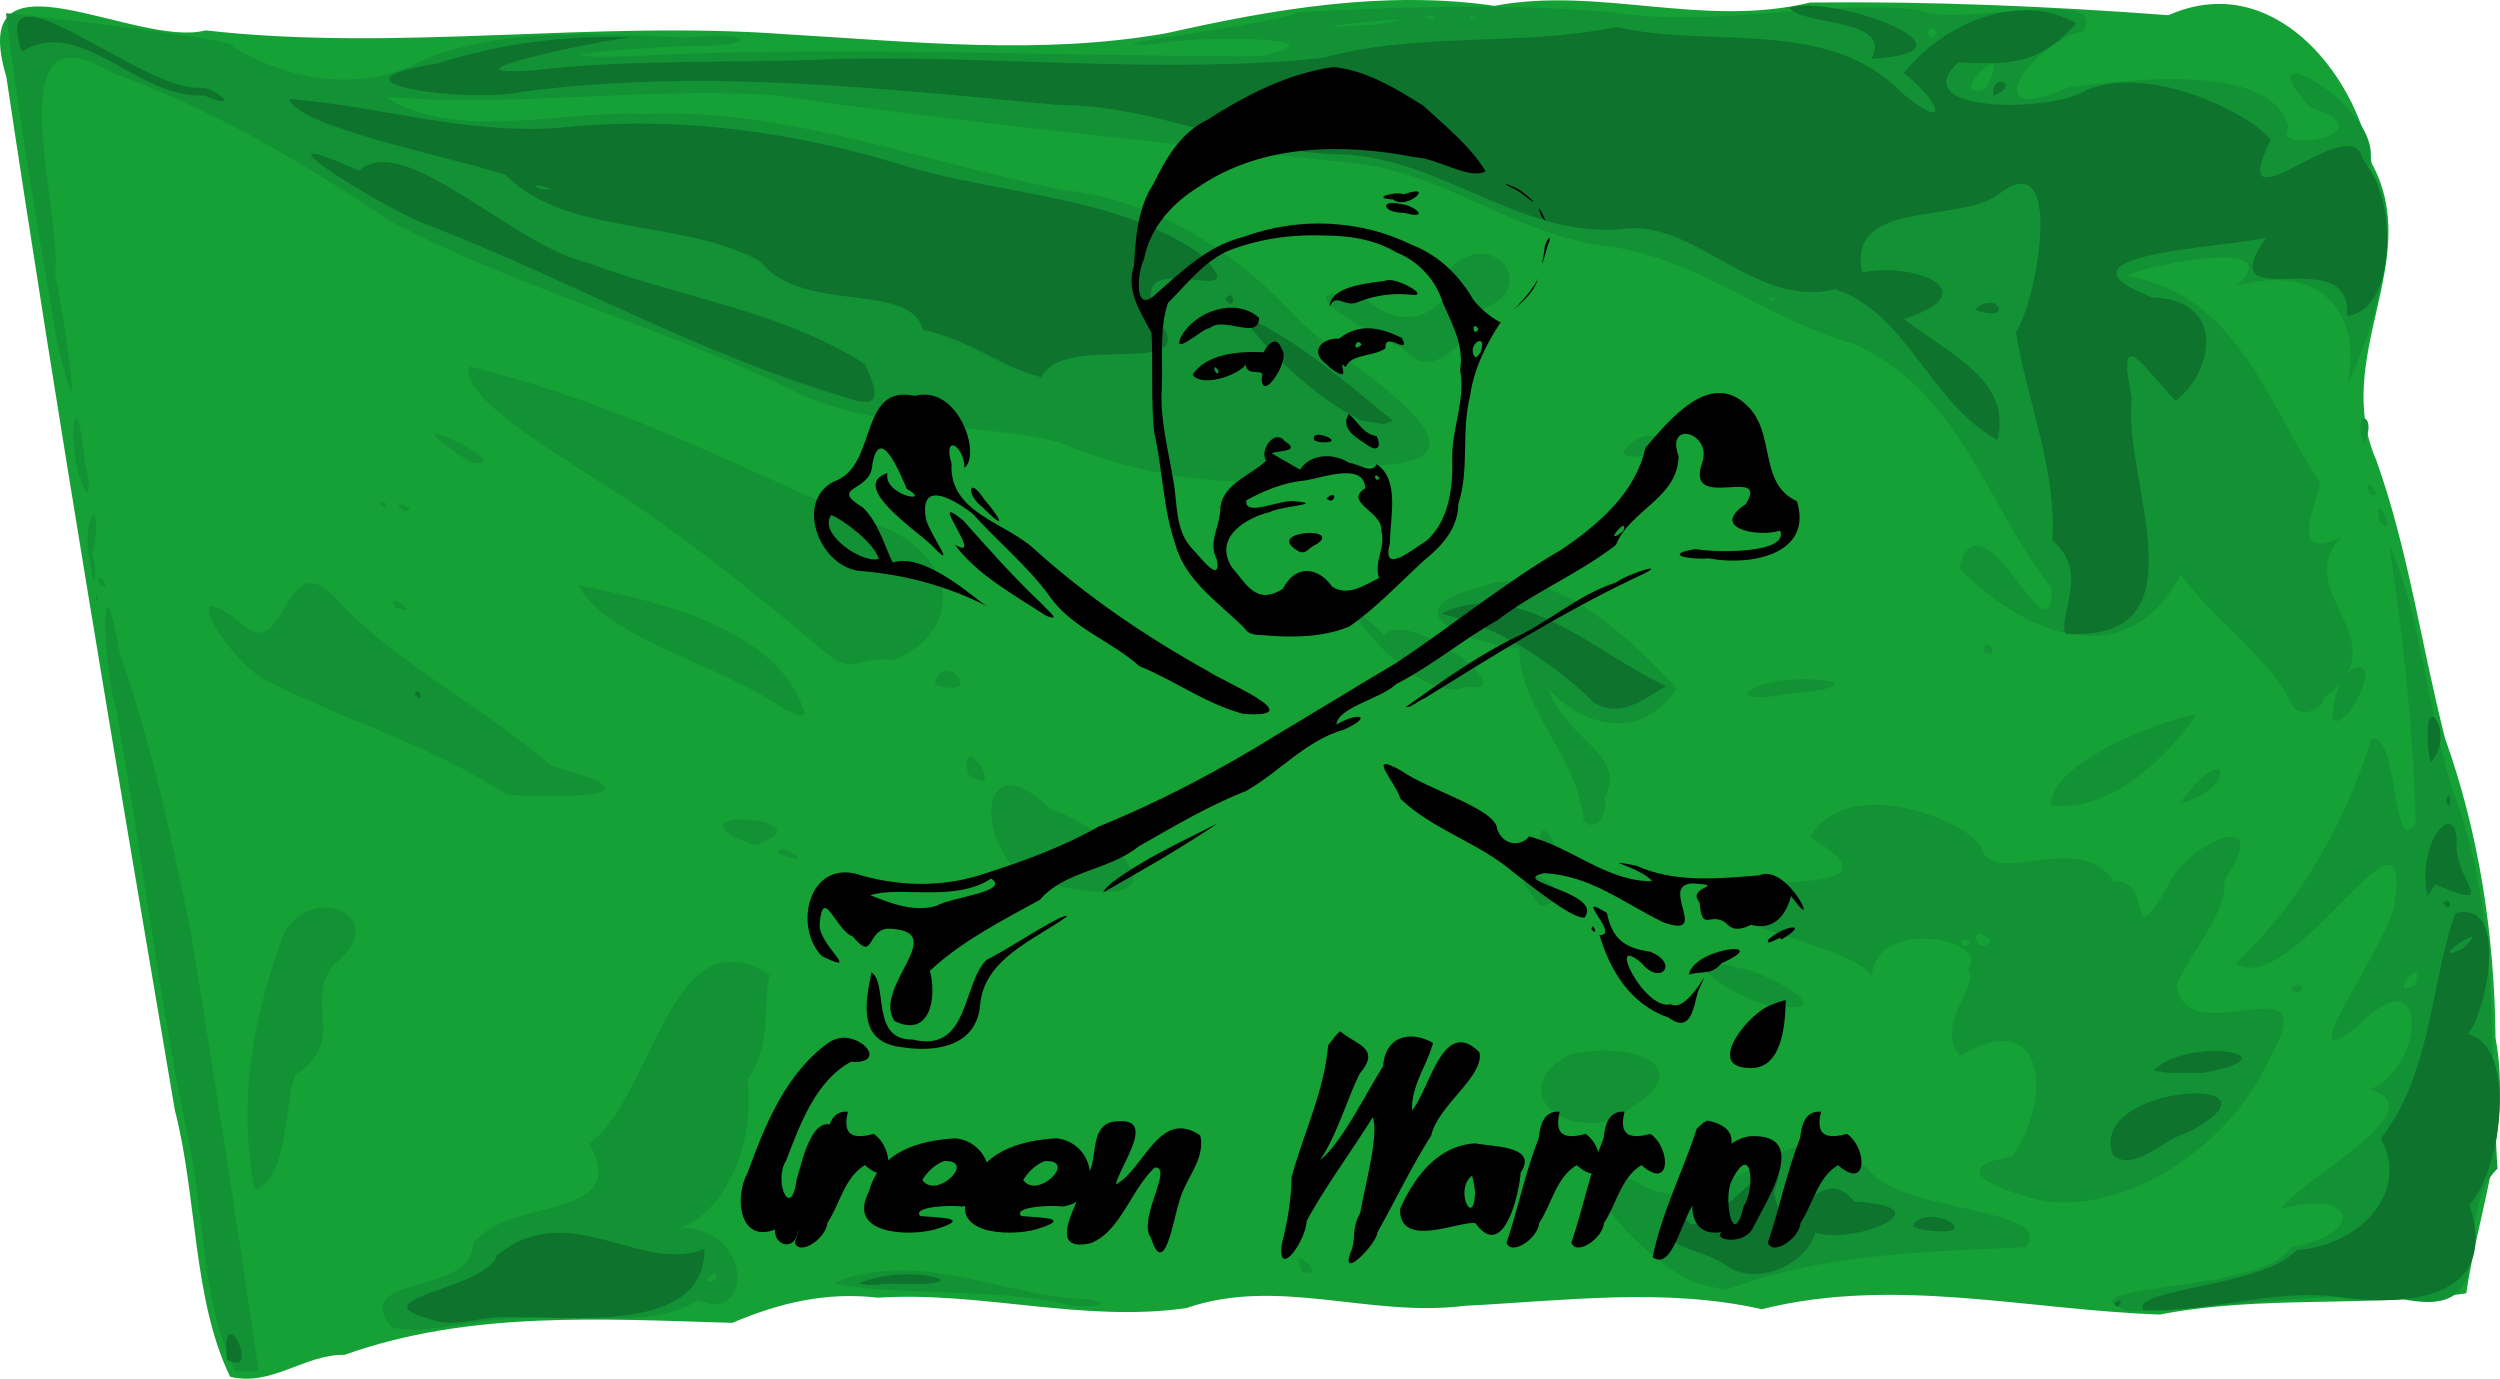 <svg xmlns="http://www.w3.org/2000/svg" width="928.141" height="511.852" viewBox="0 0 870.132 479.861"><g style="display:inline"><path d="M80.087 1051.663c-13.146-27.206-11.386-62.521-19.23-92.763-20.343-119.724-40.65-239.555-58.65-359.665-14.343-47.803 45.016-9.747 69.363-16.164 67.187 7.63 134.634-3.639 201.999 1.35 44.201 2.586 88.576 7.386 132.415-.362 37.334-8.406 75.776-15.054 114.18-9.54 36.522-6.872 72.445 7.861 109.882-1.142 41.635-.476 83.332 1.305 124.702 4.413 35.558-15.834 64.976 19.237 70.727 51.524 18.443 33.896-14.162 67.338 1.604 103.38 11.21 31.385 15.705 64.676 23.919 96.737 11.958 33.55 17.2 68.629 17.581 104.312 5.757 31.729-6.04 60.433-10.2 88.91-35.448 4.999-71.344.526-106.603 7.37-46.207-1.566-92.6-13.36-138.577-1.854-34.004-7.625-68.233-2.953-103.603-1.167-32.76 4.156-64.967-10.268-96.708.797-36.071 5.115-71.433-5.941-107.304-3.63-17.892-2.119-34.325 1.775-50.691 8.753-45.109-1.318-91.681-4.33-134.95 11.13-13.976-.226-25.51 11.203-39.856 7.611z" style="fill:#15a136;stroke-width:1.054" transform="translate(0 -572.5)"/><path d="M81.955 1049.675c-12.268-23.943-10.656-57.316-17.33-84.95-9.746-48.584-15.64-97.648-24.428-146.386-4.653-15.694-5.366-57.691 1.534-18.113 10.749 29.915 17.874 63.63 24.519 95.853a8486.302 8486.302 0 0 1 23.71 153.275l-1.443.575zm54.542-15.023c-15.301-19.083 28.011-10.791 28.134-29.321 12.778-16.69 55.715-7.84 40.444-34.71 22.724-16.703 28.142-80.917 62.828-58.822-2.508 8.934 1.17 23.584-7.748 36.61 3.053 21.414-8.093 46.75-23.341 51.257 25.71.525 25.027 33.95 6.21 25.357-18.588 11.353-41.775 3.068-62.292 6.556-14.84-.64-29.487 5.497-44.235 3.073zm112.201-16.507c3.435-6.123-7.301 1.909 0 0zm491.969 10.663c-25.685-9.51 46.856-6.025 56.898-22.244 26.135-4.666 22.38-20.542-3.87-13.279 9.194-11.697 54.655-34.854 31.03-41.615 19.135-7.041 21.216-47.566-3.608-22.467-27.47 22.262 12.823-31.666 12.465-43.531 5.585-40.7-35.897 35.081-55.5 22.144C800.44 887.024 816.4 858.81 825.29 829.7c9.73-2.543 7.094 42.167 15.516 29.461-.818-31.089-4.25-64.306-9.216-96.812 11.13 23.572 13.294 58.945 22.654 86.767 15.547 41.519 12.274 86.55 15.01 130.127-17.341 17.206 3.95 53.858-34.456 45.077-31.75-2.036-62.561 3.662-94.131 4.488zm99.957-113.567c3.795-12.3-10.56 6.066 0 0zm-469.38 111.241c-23.888-5.814-66.142-3.005-81-7.473 29.636-12.176 59.21 4.949 89.01 5.753 12.295 2.418-7.579 3.16-8.01 1.72zm222.862-6.52c-19.888-2.347-66.445-59.348-20.81-34.023 32.316 12.994 47.707-34.183 77.403-6.004 11.142 14.565 65.331 12.921 54.409 26.684-35.584 1.465-71.447 2.355-104.68 14.923zm-141.026-5.04c-5.106-11.268 10.363 3.857 0 0zm259.118-24.282c-13.525-2.657-37.46-11.52-11.896-15.526 14.206-20.106 11.847-53.17-18.136-35.05-9.15-10.779 7.783-26.079 2.618-29.884 9.086-10.988-32.041-18.62-33.232 1.91-8.842-11.935-65.22-18.817-51.238-29.793 14.185-4.968 62.748 1.35 29.641-18.432 13.45-22.799 55.642-5.252 59.683 3.68 4.072 14.406 33.609-6.712 46.063 11.636 14.794-.676 3.596 26.945 18.828 1.845 5.754-14.804 38.047-29.01 19.656-2.114 1.024 11.303-11.693 25.047-16.57 36.255 3.257 25.563 53.752-11.145 31.722 26.854-12.154 27.162-46.199 52.277-77.139 48.619zm-26.36-89.95c-4.887-4.094-3.742 3.67 0 0zm7.183-.778c-8.617-7.588-5.26 6.415 0 0zM88.653 986.585c-6.19-31.621-.19-61.03 10.159-89.277 10.383-18.265 38.395-5.466 17.086 11.196-10.032 13.321 5.238 26.165-13.2 38.108-3.94 11.94-2.486 36.486-14.045 39.973zm470.13-23.685c-18.67 3.35-32.752-12.347-12.58-23.32 20.984-5.358 51.756 4.746 12.58 23.32zm60.628-40.153c-11.969.933-44.452-22.732-13.744-13.138 4.874-.555 36.879 15.83 13.744 13.138zm177.666-6.24c6.359-3.925 4.65 4.356 0 0zm-260.75-28.667c-20.37-21.876 20.455-4.187 0 0zm-168.39-7.206c-28.507.405-31.724-55.579-2.211-26.362 16.376 4.242 48.876 33.063 11.232 28.107l-4.66-.656zm168.57-8.91c-3.504-25.456 12.385 5.368 0 0zM270.87 869.52c-1.09-5.13 15.814 5.917 0 0zm-14.963-5.364c-18.61-11.033 33.243-6.374 6.843 2.523zm295.275-6.178c-2.23-22.682-22.919-39.622-22.311-59.697-18.68-2.201-46.869-13.496-11.85-21.968 22.806-8.718 52.92 20.702 66.504 35.875-12.032 17.995-31.93 13.97-44.773-.067 7.126 19.08 28.095 22.488 19.475 38.595 2.171 3.165-2.727 12.68-7.045 7.262zm162.746-5.255c-.627-17.804 54.247-34.28 50.294-31.084-11.04 15.64-30.429 33.833-50.294 31.084zm44.663-.564c18.69-24.806 19.424-4.053 0 0zm-582.263-3.047c-27.487-18.05-56.393-25.533-85.248-40.678-13.405-8.387-31.238-39.252-4.843-17.076 14.038 9.14 13.037-32.358 32.737-8.273 22.033 22.12 50.781 36.53 72.97 56.042 44.705 11.86-3.396 10.842-15.616 9.985zm160.552-7.12c-3.324-18.017 14.935 10.144 0 0zm474.901-19.419c.822-23.236 21.17-24.082 5.507-1.753l-3.422 2.727zm-538.74-3.178c-21.274-15.31-61.964-24.495-71.871-43.237 28.622 5.756 71.01 15.575 79.059 45.218l-2.038.067zm524.37-2.033c-5.819-14.278-27.208-29.217-38.38-44.876-19.246 36.315-55.452 20-77.212-2.328 8.12-29.176 32.48 35.512 32.192 6.963-22.429-28.37-32.243-69.61-69.669-85.23-30.303-8.515-53.606-29.902-85.81-33.772-31.655-4.144-57.245-26.402-89.572-29.05-66.405-7.333-132.956-13.662-199.087-23.373-45.2-3.038-90.538 4.283-135.62.53 24.562 15.781 60.949 4.573 89.992 5.92 50.132-2.138 97.769 17.151 146.362 26.543 33.077 3.846 60.124 21.888 82.173 45.886 15.725 15.467 77.519 49.815 22.232 50-35.783 10.022-73.092 5.938-106.848-8.334-31.41-7.132-65.118-3.48-94.687-19.032-44.934-21.38-93.36-34.559-137.477-57.611-30.68-20.662-62.433-39.346-97.4-51.908-40.63-25.019-16.741 47.958-19.406 70.483 3.374 15.007 10.643 65.934.894 24.41-6.574-38.382-13.303-76.856-17.988-115.493 18.377 1.82 86.142 10.154 78.513 11.517 21.336 12.622 46.133 16.256 67.638 4.333 28.97-11.362 60.838-8.398 91.535-7.377 21.22-2.445 25.24 2.842 1.557 3.023-16.098-.028-63.186 4.125-23.41 3.544 73.553-3.913 147.048.022 220.769-.088 33.624-7.158-27.336-7.102-36.474-4.12-30.578 1.084 37.72-6.032 49.91-11.196 36.629-1.921 74.234-2.986 109.059.005 34.898 5.814 75.238-4.823 107.215-.72 11.624 6.35 66.559-8.689 56.518 7.329-18.832 4.678-37.96 34.205-4.786 19.519 22.32-2.804 70.798-8.74 76.478 14.096-7.279 9.399 36.14 2.36 7.638-7.025-26.006-28.34 28.001.318 20.13 20.68 16.545 20.97-3.307 67.357-7.227 75.768 4.965-26.55-10.346-42.186-38.811-34.356 20.209-18.258-35.712-6.13-38.104-3.417 38.516 6.276 48.494 43.811 67.267 71.866-2.32 10.596-10.579 27.472 7.586 18.856-18.681 18.747 21.221 36.541-6.273 56.1-1.21 4.994-8.822 6.998-11.417 1.935zm-179.34-140.841c-3.883-1.196-1.938 1.836 0 0zm73.038-73.17c11.405-21.457-15.776 5.387 0 0zm-16.87-19.507c-4.04-5.674-4.04 5.674 0 0zm-196.946-2.652c33.785-4.912-32.26 1.734-8.306.404l3.488-.307zm22.2-2.785c-7.027-1.923-1.268 1.917 0 0zm14.192.055c-3.882-1.196-1.937 1.836 0 0zm94.248 235.865c5.588-9.58 53.302-4.257 17.386-.607-5.747.298-11.705 2.625-17.386.607zm-282.489-3.471c1.848-13.507 19.085 5.604 0 0zm184.836.598c-19.188 8.76-56.878-46.545-28.602-17.83 7.953-9.966 49.87 21.28 28.602 17.83zm-220.369-9.744c-24.638-20.367-47.037-39.237-73.808-56.754-15.96-10.812-56.943-33.706-52.736-44.905 48.184 11.557 92.794 34.16 137.897 54.1 28.539 6.641 38.419 36.132 9.338 48.332-7.287-2.398-13.861 4.211-20.69-.773zm400.614-2.334c.074-7.69 6.703 3.801 0 0zm-552.71-15.368c-4.98-6.81 10.202 3.346 0 0zM33.332 780.49c.923-4.753.923 4.753 0 0zm1.277-4.723c-1.53-6.673 5.576 4.148 0 0zm-2.844-5.515c-4.678-18.475 5.284-28.007.346-4.147 1.951 1.784.556 14.512-.346 4.147zm796.47-16.023c-2.662-13.674 7.103 6.114 0 0zm-687.785-4.06c-6.285-4.681 7.482.329 0 0zm-8.171-2.428c3.037-2.009 2.46 3.622 0 0zm-102.104-3.628c-7.784-12.802-4.164-43.498-.773-12.653-.117 3.939 2.851 8.729.773 12.653zm794.972.607c-4.518-8.768 5.486 1.221 0 0zm-661.492-11.414c-36.275-23.794 21.47 3.74 0 0zm401.243-3.07c7.081-13.233 29.094-.906 3.955 1.237l-2.588-.266zm257.714-3.114c-4.148-13.598 5.537-10.21 0 0zM488.686 694.05c-11.324-5.394-46.369-24.297-13.654-17.885 15.858 14.836 32.027 1.865 29.593-10.045 14.527-15.452 32.728 6.933 10.401 14.312-3.163 9.475-16.35 25.806-26.34 13.618z" style="fill:#129235;stroke-width:1.054" transform="translate(0 -572.5)"/><path d="M79.009 1045.782c-2.315-23.318 12.716 6.907 0 0zm71.522-13.961c-27.916-7.146 18.851-10.51 22.484-22.416 25.03-20.512 49.847 6.744 72.155-2.184.26 29.492-45.463 23.402-68.792 23.713-8.338-.608-18.2 3.986-25.847.887zm595.408-3.244c-4.454-7.78 42.214-8.187 53.356-20.967 22.504-1.594 39.631-20.653 29.332-38.91 17.543-21.855 17.256-53.638 25.915-78.36 22.32-5.828 7.034 48.887 2.363 41.753 19.83 1.349 14.32 46.642 2.62 59.803 10.727 33.081-21.8 35.82-48.39 31.67-22.004-1.92-43.253 5.801-65.196 5.011zm111.179-125.882c12.442-11.964-14.989 6.62 0 0zm-121.196 123.468c4.405-3.647 1.056 3.713 0 0zm-436.72-7.057c17.38-7.649 47.047 1.574 11.368.197-3.736-.235-7.72 1.259-11.368-.197zm302.285-5.79c-13.82-9.222-26.308-3.593-14.921-21.316-2.016 26.09 41.233-34.912 30.88-4.343 5.184 24.174 13.615-13.966 27.998 3.052 33.288 1.821-.73 15.195-13.561 10.793-3.121 11.13-20.504 18.723-30.396 11.815zm64.222-14.155c4.883-9.222 28.89 5.253 2.607 1.2zm69.79-24.469c-9.999-25.55 66.222-28.894 25.598-7.829-7.466 1.553-17.98 13.733-25.598 7.83zm14.161-29.667c12.422-12.312 50.67-5.157 17.256.872-5.738-.006-11.633.62-17.256-.872zm100.664-58.042c2.427-3.658 3.844 4.058 0 0zm-5.535-2.712c-3.885-20.956 11.651-34.659 10.194-16.604.803 12.647 14.721 21.848-7.43 12.66l-1.648 2.628-1.116 1.316zm6.59-33.137c1.884-6.02 1.808 5.787 0 0zm-5.52-13.251c-4.64-30.274 10-9.696 0 0zm-291.052-20.869c-14.988-14.431-33.853-26.814-53.303-30.836 26.827-13.53 54.769 14.376 78.367 25.105-7.716 4.51-15.962 11.503-25.064 5.731zm-410.402-2.784c1.31-4.157 3.784 4.014 0 0zm574.435-21.2c-2.515-6.816 8.618-21.362-4.475-32.37 1.41-25.298-8.827-48.42-12.7-72.556 7.123-10.32 17.505-66.486-6.15-47.89-14.101 10.231-52.733 1.439-47.407 27.188 17.153-4.029 44.703 6.43 14.579 16.122 15.678 12.236 37.813 21.366 32.503 42.136-23.492-12.974-31.477-44.274-56.405-52.466-27.752 6.532-47.387-22.684-71.926-21.234-35.636 4.788-64.244-24.286-99.634-25.706-34.633-.512-64.34-17.215-98.585-17.19-62.194-5.866-124.85-12.82-187.196-4.594-16.276 3.964-73.94-2.92-29.428-9.803 21.882-6.972 44.306-9.945 67.251-9.158-14.147 1.698-69.393 13.71-33.786 11.487 35.42-4.154 71.092-2.293 106.54-4.003 55.985-1.17 112.487 5.424 168.298-.32 33.43-9.246 68.674-3.844 102.326-10.77 33.114 7.642 74.13-3.621 99.575 23.213 18.396 14.611 11.618 1.227.422-7.115 14.306-18.344 41.07-28.283 59.975-17.423-13.69 15.581-24.805 14.053-41.105 13.697-18.834 17.509 32.266 17.618 44.74 9.58 23.748-9.614 58.902 9.81 64.04 17.283-16.483 34.392 28.743-11.914 32.095 6.927 12.84 14.974 11.154 52.98-5.459 54.362 2.014-26.881-48.203 1.622-28.237-27.245-12.534 3.474-79.234 5.525-39.641 20.82 26.365.904 21.12 26.4 8.135 35.95-11.726-12.274-20.586-27.185-15.215-.795-3.407 28.565 26.649 85.192-23.13 81.873zM473.87 718.838c-15.886-7.427-34.77-25.885-41.885-36.937 18.81 8.423 35.866 23.08 52.822 37.067l-3.288 1.203zm-179.212-7.966c-50.19-14.576-96.175-40.866-144.825-59.724-14.021-4.501-68.645-38.58-24.824-19.252 15.685-14.135 53.683 26.369 79.712 32.071 31.855 12.151 67.984 16.821 96.35 35.333 1.468 3.76 9.462 17.808-6.413 11.572zm67.745-7.044c-15.723-4.281-23.838-12.678-41.204-16.548-4.21-16.997-42.148-5.298-56.647-23.837-27.308-15.132-67.25-8.42-88.623-30.12-20.893-6.686-72.408-16.655-75.253-26.395 33.604 2.67 65.857 13.811 100.225 9.407 38.675-3.006 76.982 2.444 113.947 13.85 33.714 10.249 72.61 10.14 102.188 30.2 24.908 23.567-29.35-6.81-13.5 23.864 15.162 20.627-33.377 3.436-41.133 19.58zm-170.549-65.683c-9.68-3.062-4.06 1.442 0 0zM687.42 680.32c7.365-7.625 14.324 5.207 0 0zm-260.962-3.776c3.56-4.7 3.74 5.615 0 0zm-355.332-70.8c-23.14 1.353-42.984-28.038-63.537-15.29-11.64-34.221 42.9 14.91 62.745 12.543 4.868.308 14.23 8.338.792 2.747zm622.8.07c-1.432-8.414 10.02-4.137 0 0zm-42.618-12.807c7.944-14.185-23.532-11.464-28.5-17.74 13.397-5.106 71.617 15.116 28.5 17.74z" style="fill:#0d732d;stroke-width:1.054" transform="translate(0 -572.5)"/></g><g style="display:inline"><path d="M441.74 793.761c-2.992-.525-6.648.441-8.538-2.564-8.847-8.907-20.509-16.344-24.069-29.063-4.4-12.717-4.466-26.484-7.477-39.465-1.054-11.396-.322-22.866-.843-34.254-3.828-7.448-9.02-14.362-6.158-23.4.664-9.775 1.207-19.935 6.75-28.403 4.292-8.84 9.504-17.938 18.723-22.369 13.403-8.585 28.09-16.21 44.03-18.412 11.482 1.19 21.67 7.468 31.258 13.494 7.645 7.112 16.186 13.803 21.68 22.815-5.75 3.103-16.957-4.694-24.707-4.94-25.254-4.944-53.659-4.585-75.571 10.586-9.114 5.664-16.666 14.264-18.693 25.063-2.392 4.758-3.56 19.923 4.57 11.624 9.018-7.894 18.052-16.637 30.086-19.517 18.94-7.02 40.54-6.147 58.694 2.789 8.657 3.342 15.565 9.76 20.43 17.574 1.976 4.164 9.705 9.558 10.463 9.27-5.185 7.695-9.513 16.68-10.75 25.96-3.091 12.244-.097 25.22-4.04 37.368-.14 8.637-5.727 14.611-12.044 19.722-8.422 7.78-16.38 16.278-25.783 22.856-8.753 3.715-18.66 3.908-28.011 3.266zm4.81-16.37c4.222-8.38 12.071-7.823 17.125-.698 5.522 3.588 11.287-.603 16.305-3.013-1.895-5.965 2.404-10.505.793-16.512.658-6.485-13.348-9.847-5.605-14.74-.311-9.15-14.74-3.694-20.791-2.717-7.349.651-14.162 3.406-20.563 6.909-1.023 6.236 12.43-.752 17.203.394 10.54.87-6.119 1.807-8.893 3.664-8.331 1.992-19.867 8.747-13.44 19.202 5.077 5.735 8.519 13.545 17.867 7.512zm5.05-13.207c-11.618-7.112 16.354-8.437 6.465-2.185-2.514.884-3.417 3.977-6.465 2.185zm10.114-18.172c4.062-3.91 3.053 2.79 0 0zm-38.158 21.299c-3.318-6.553 1.265-11.293 1.215-18.487 1.3-8.169 10.62-10.878 15.908-15.965-2.44-3.752 3.058-11.267 6.43-6.855 7.107 4.312-5.734 3.241-4.179 4.477l9.575 5.48c3.643-5.779 11.839-5.731 16.966-2.415 3.977.57 7.847 3.986 9.707.536 8.228 5.547 4.533 18.805 4.599 27.495-3.256 11.635 8.448 1.695 12.78-.925 7.774-6.932 9.173-18.476 8.89-28.351-.247-10.479 4.712-20.57 2.765-31.05 1.348-8.768-2.796-15.854-6.066-23.445-2.455-8.012-8.555-14.475-16.276-17.53-7.666-4.547-16.518-5.806-25.336-5.81-11.488-.436-23.205 1.295-33.835 5.664-8.35 4.137-13.741 11.444-20.195 17.823-3.17 9.511-1.61 19.9-2.158 29.785-.625 10.843 2.25 21.34 4.02 31.916 1.552 8.444.463 17.589 6.92 24.202 1.782 1.674 9.914 12.67 8.27 3.455zm52.596-39.753c-3.992-2.832-9.765-5.49-6.747-11.02 3.684 3.28 5.168 7.032 9.773 7.776 1.663 3.462.401 5.653-3.026 3.244zm-18.702-1.768c-2.015-4.909 12.12.968 2.759.652l-1.066-.108-1.692-.544zm-18.331-21.78c1.727-3.892-5.278.052-5.514-4.585-3.065 3.945-15.414 7.928-18.497 3.508 4.69-7.409 16.423-8.255 24.663-7.834 1.245-2.305 4.407-6.598 6.462-.861 3.003 3.606-7.164 18.888-7.114 9.772zm-14.968-2.505c-3.106-3.88-.557 3.557 0 0zm37.412-2.325c-6.073-4.486-1.139-9.25 4.5-8.8 7.121-5.661 14.406-3.872 21.887-.255 3.309 6.75-6.284-2.897-5.696 3.604-4.447 3.088-11.838 1.78-13.924 6.552-3.497-3.571 2.477 5.703-3.982 1.23l-1.396-1.021zm12.328-6.719c-1.778-3.228-3.748 3.45 0 0zm-62.953-2.487c4.772-9.191 19.052-14.165 27.272-6.879.01 8.122-12.29-.754-17.224 3.642-1.73-.47-12.992 10.056-10.048 3.237zm51.84-10.736c.135-6.97 12.97-8.18 19.19-8.964 3.09-1.872 15.764 5.192 9.815 4.88-6.345-.787-12.667-.027-18.63 2.277-4.975 2.63-8.148-3.443-10.375 1.807zm17.443 59.851c-2.003-3.184-2.286 1.68 0 0zm35.038-43.879c2.912-7.736-5.366-2.688-1.768 1.701l.787-.43.981-1.27zm-.672-8.175c-2.435-3.644-2.131 3.521 0 0zm10.4-5.257c4.025-3.093 9.76-10.107 10.452-12.797-1.454 5.675-6.243 9.19-10.452 12.797zm12.564-22.11c.021-3.612 3.479-7.058.984-1.29-.905 3.141-2.627 9.81-1.224 2.644zm-1.113-12.01c-3.185-8.238 4.205 6.212 0 0zm-48.948-1.16c-6.374-.261-6.986-4.7-.11-2.984 4.942.337 10.59 5.414 1.873 3.195zm40.157-7.955c-5.057-2.387-4.865-2.837.233-.535 3.388 1.761 9.5 7.936 2.856 2.663-1-.749-1.984-1.535-3.09-2.128zm-42.778 3.371c-8.304-.38.925-3.007 3.71-1.763 11.662-4.182.875 5.808-3.71 1.763z" style="display:inline;fill:#000;stroke-width:.723" transform="translate(0 -572.5)"/></g><g style="display:inline"><path d="M313.82 936.967c-15.243-1.707-12.746-15.079-10.508-26.05 5.907 3.81-.381 23.7 14.269 23.396 19.77 4.768 17.148-18.851 25.721-27.698 7.495-3.586 27.522-17.11 28.054-15.1-11.7 8.344-29.089 14.706-30.278 31.266-1.528 14.123-15.76 16.038-27.258 14.186zm-2.487-9.1c-8.032-11.82 20.607-31.909-2.648-32.132-7.208.984-4.351 11.66-11.887 2.714-5.846-2.056-10.353-18.185-11.524-4.344-.641 7.168 15.365 18.285.704 11.128-10.15-10.698-4.156-34.421 13.94-28.01 14.298 4.016 29.447 4.03 43.54-.915 13.41-4.289 26.598-9.128 38.899-16.121 21.777-8.824 42.559-19.853 62.48-32.225 13.902-8.29 27.668-16.754 41.62-25.034 19.264-12.882 37.338-27.71 57.323-39.325 12.644-8.672 25.418-19.488 28.882-35.181 8.133-9.498 22.567-27.528 35.485-14.683 10.016 9.46 3.737 27.007 17.275 33.2 5.848 19.004-17.15 22.626-30.771 19.875-6.367.568-16.295-1.245-4.604-3.207 8.459 1.402 32.655 1.417 29.53-6.421-7.663 2.46-24.81-.824-11.937-9.241 8.483-13.733-21.037 2.983-15.278-14.14 3.961-10.656-12.835-15.41-8.124-2.548-.224 14.616-16.95 18.757-21.796 30.9-12.875 10.022-28.294 16.291-41.376 26.294-11.96 6.692-22.725 15.8-35.109 22.148-5.569 5.227-20.327 8.087-20.814 14.081 7.048-4.249 13.377-3.317 2.87 1.677-13.59 3.8-22.46 14.747-34.425 21.502-13.114 5.12-25.058 12.33-37.286 19.235-10.362 8.422-25.678 8.416-34.362 18.567-12.892 7.126-27.141 14.312-38.278 24.716 2.577 9.893-.25 23.463-12.33 17.49zm14.696-40.117c4.52-2.893 26.052-4.921 18.933-9.47-12.327 8.36-31.898 2.46-42.035 5.807 7.19 2.859 15.318 6.048 23.102 3.663zm238.966-130.418c2.224-6.248-8.104 6.268 0 0zm15.89 169.406c-13.483-4.616-20.512-16.533-24.18-28.79 7.674.395-10.057-15.531 2.57-7.712 1.878 9.157 6.31 12.278 15.057 13.502 10.394 4.205 3.453 11.96-2.986 3.96-12.718-10.972 1.15 16.902 10.124 14.298 6.392 3.807 15.986-18.746 9.49-4.324-1.416 5.023-2.35 14.817-10.075 9.066zm6.955-15.03c1.726-9.459 30.039-12.283 11.32-3.95-3.641 4.384-6.552 2.485-11.32 3.95zm27.476-11.976c4.776-4.91 15.633-6.763 4.638-.16.366-2.101-5.156 2.731-4.638.16zm-61.39-3.79c.239-3.317 2.715 3.046 0 0zm46.706-2.277c-5.728-3.958-8.039 3.696-9.135-7.148-4.834-5.507 10.29-5.735-2.277-6.538-12.228.304 6.653 19.623-10.333 13.532-13.689-6.673-25.489-16.36-41.482-17.097-13.152 2.926 20.829 6.588 14.114 15.449-4.098.653-18.272-10.786-24.87-15.838-11.915-10.236-27.924-14.662-39.229-25.52-1.625-5.733-12.567-17.028.464-9.646 9.186 6.534 32.924 13.18 33.223 20.25 2.434 6.49 8.996 5.575 11.066 2.5 14.616 3.644 27.114 15.777 42.867 15.59-3.895-4.835-20.29-8.242-5.474-5.38 13.514 6.07 28.371 4.478 42.666 3.364 10.139-4.624 22.253 22.58 11.165 7.18-1.514 5.627-5.172 12.31-14.04 10.036-2.965 1.512-6.199 2.368-8.725-.734zm-213.56-14.007c11.213-8.395 24.286-14.279 36.704-20.567-12.778 8.69-26.475 16.43-39.794 24.03.62-1.474 2.014-2.37 3.09-3.463zm45.625-58.71c-12.956-3.441-23.676-11.494-36.126-16.596-9.903-8.868-23.957-13.428-31.457-24.62-7.551-10.297-17.985-18.848-26.581-28.43-7.986-6.09-18.559-11.349-16.245 1.83 1.062 4.917 11.8 19.36 1.854 9.035-6.116-5.699-28.538-20.697-15.255-25.02-1.6 7.878 16.24 10.912 6.741 5.496-2.19-4.925-9.403-23.106-12.012-8.506-.24 9.785-15.611 7.431-3.301 15.006 5.627 5.294 7.988 14.703 10.433 19.156 11.425-3.88 29.925 13.89 32.87 15.243-13.652-6.982-28.447-11-43.723-12.272-14.76-.739-24.425-25.781-8.005-31.887 13.255-6.458 7.39-33.249 26.537-29.101 15.117-4.01 23.223 20.508 17.259 25.032-.055-7.614-7.66-12.247-4.48-1.39-1.007 17.028 18.84 20.427 28.739 29.647 18.4 16.604 38.874 30.512 60.512 42.52 4.35 3.228 36.887 16.646 12.24 14.858zm-126.813-53.93c-1.87-5.927-12.394-13.453-16.516-15.29-4.89 6.328 10.646 17.07 16.516 15.29zM489.3 818.576c11.707-8.297 23.267-16.72 36.193-23.331 12.946-5.566 23.366-15.637 36.807-19.952 5.688-3.92 20.719-7.888 6.453-1.517-25.389 12.16-49.26 27.043-73.122 41.878-1.732.52-4.646 3.342-6.33 2.922zm-125.288-31.803c-10.923-7.125-24.237-14.428-31.625-24.675 11.062 6.591-10.919-19.867 2.947-8.373 8.985 10.126 17.661 19.905 27.69 29.355.923 1.313 7.133 6.185.988 3.693zM342.08 749.15c-6.158-4.632-4.932-11.371.539-2.75 4.25 4.683 9.257 12.526-.54 2.75z" style="display:inline;fill:#000;stroke-width:.723" transform="translate(0 -572.5)"/><g aria-label="Green Warrior" style="font-style:normal;font-variant:normal;font-weight:400;font-stretch:normal;font-size:40px;line-height:25px;font-family:Sen;-inkscape-font-specification:Sen;letter-spacing:0;word-spacing:0;fill:#000;fill-opacity:1;stroke:none"><path d="M-1138.978 710.066c1.764.12 2.836 1.95.468 1.778-2.623 1.439-3.733 4.625-4.769 7.279-.938 1.51.365 4.467.784 1.386.47-1.57 1.308-5.738 3.496-3.372-1.297 2.356-1.942 5.103-3.398 7.207-.229 1.38-1.71 1.119-1.699-.157-2.67.991-2.966-2.439-2.02-4.15 1.305-3.569 2.86-7.463 6.106-9.696.315-.16.673-.278 1.032-.275zm-2.598 13.535c.2-.007-.204.29 0 0z" style="font-style:normal;font-variant:normal;font-weight:400;font-stretch:normal;font-family:WantedPirates;-inkscape-font-specification:WantedPirates" transform="translate(5684.701 -2999.589) scale(4.733)"/><path d="M-1138.725 715.515c-.477 1.928.586 1.971 1.91 1.631 1.502 1.034 1.534 4.239-.66 2.295-1.509.894-1.826 2.85-2.759 4.252-.08 1.135-2.044 2.455-2.397 1.451.861-2.56 1.377-5.199 2.373-7.714.09-.92.36-2.018 1.533-1.915z" style="font-style:normal;font-variant:normal;font-weight:400;font-stretch:normal;font-family:WantedPirates;-inkscape-font-specification:WantedPirates" transform="translate(5684.701 -2999.589) scale(4.733)"/><path d="M-1130.814 717.469c2.956.316 3.48 4.62.45 5.02-.72-.133-3.694-.003-3.042.697 1.463.13 3.918.12 1.089.982-1.99.543-6.496.36-4.873-2.753.784-2.967 3.67-3.792 6.376-3.946zm-2.442 3.066c1.016 1.484 4.063-1.5 1.59-1.39-.672.244-1.22.793-1.59 1.39z" style="font-style:normal;font-variant:normal;font-weight:400;font-stretch:normal;font-family:WantedPirates;-inkscape-font-specification:WantedPirates" transform="translate(5684.701 -2999.589) scale(4.733)"/><path d="M-1123.393 717.469c2.957.316 3.48 4.62.45 5.02-.72-.133-3.692-.002-3.042.697 1.463.13 3.918.12 1.089.982-1.99.543-6.496.36-4.873-2.753.785-2.966 3.667-3.791 6.376-3.946zm-2.441 3.066c1.015 1.484 4.063-1.5 1.59-1.39-.672.243-1.22.793-1.59 1.39z" style="font-style:normal;font-variant:normal;font-weight:400;font-stretch:normal;font-family:WantedPirates;-inkscape-font-specification:WantedPirates" transform="translate(5684.701 -2999.589) scale(4.733)"/><path d="M-1119.35 716.277c3.602-.62.678 3.026.332 4.59 2.118-1.178 3.205-5.633 6.204-3.607.413 1.776-1.178 3.26-1.562 4.938-.429 1.284-1.085 5.656-2.063 2.595-1.015-1.365 1.688-5.257.283-5.176-1.748 1.615-2.537 4.733-4.718 5.566-3.554.792-.66-3.344-.195-5.02.717-1.216.153-3.46 1.72-3.886zM-1102.514 709.597c1.152 1.013 3.042 1.217 1.423 3.114-1.014 2.108-1.621 4.393-2.907 6.36 1.66-1.376 3.215-4.66 4.63-6.895.164-2.307 2.094-2.629 3.672-1.72-.457 1.682-1.608 3.133-1.543 4.962 1.325-1.588 2.269-6.943 4.954-4.278.392 1.75-3.04 3.895-3.548 6.129-1.484 2.335-2.624 4.766-3.96 7.128-.033.816-2.696 3.55-1.993 1.538.484-1.058.03-1.714.738-2.978.344-2.03 1.402-5.81.917-7.039-1.589 2.56-3.41 4.981-4.852 7.615-.12 1.665-2.204 4.346-1.826 1.67.422-1.657.68-3.204.714-4.878.874-3.238 2.396-6.31 2.685-9.692.29-.349.53-.76.896-1.036zM-1092.592 717.84c1.38.262 4.65.197 3.34 2.148-.11 1.607-1.273 6.55-3.32 3.73-1.067-.242-5.61 1.96-5.548-1.054 1.035-2.333 2.762-4.66 5.528-4.824zm-.234 2.383c-1.34.985.139 3.979.22 1.2a7.59 7.59 0 0 0-.22-1.2z" style="font-style:normal;font-variant:normal;font-weight:400;font-stretch:normal;font-family:WantedPirates;-inkscape-font-specification:WantedPirates" transform="translate(5684.701 -2999.589) scale(4.733)"/><path d="M-1086.38 715.515c-.478 1.928.584 1.971 1.908 1.631 1.502 1.034 1.535 4.239-.66 2.295-1.508.894-1.825 2.85-2.758 4.252-.08 1.135-2.045 2.454-2.397 1.451.86-2.56 1.377-5.199 2.372-7.714.09-.92.363-2.018 1.534-1.915z" style="font-style:normal;font-variant:normal;font-weight:400;font-stretch:normal;font-family:WantedPirates;-inkscape-font-specification:WantedPirates" transform="translate(5684.701 -2999.589) scale(4.733)"/><path d="M-1081.615 715.515c-.477 1.928.585 1.971 1.91 1.631 1.5 1.034 1.535 4.239-.66 2.295-1.508.894-1.825 2.85-2.758 4.252-.081 1.135-2.045 2.455-2.398 1.451.861-2.56 1.377-5.199 2.373-7.714.089-.92.364-2.018 1.533-1.915zM-1069.76 707.293c-.03 1.883-.276 5.269-2.834 4.997-3.034-.154.14-4.066 1.773-4.635l.525-.201.537-.161zm-5.742 8.867c3.628.799.71 3.65-.466 5.414-1.403 1.099-1.957 5.764-3.577 4.645.65-3.27 2.216-6.291 3.242-9.453l.493-.455.308-.151z" style="font-style:normal;font-variant:normal;font-weight:400;font-stretch:normal;font-family:WantedPirates;-inkscape-font-specification:WantedPirates" transform="translate(5684.701 -2999.589) scale(4.733)"/><path d="M-1072.357 717.312c4.486-.195 1.162 4.766.137 6.836-.699 1.193-2.943.807-2.246.215-2.8.45-2.47-2.995-1.31-4.453.928-1.056 1.921-2.43 3.419-2.598zm-1.426 3.38c-.546 1.243.132 5.104.943 1.745.843-1.224.623-4.973-.943-1.746zM-1067.162 715.515c-.477 1.928.585 1.971 1.91 1.631 1.501 1.034 1.534 4.239-.66 2.295-1.51.894-1.826 2.85-2.759 4.252-.081 1.135-2.045 2.455-2.398 1.451.862-2.56 1.377-5.199 2.373-7.714.09-.92.361-2.018 1.534-1.915z" style="font-style:normal;font-variant:normal;font-weight:400;font-stretch:normal;font-family:WantedPirates;-inkscape-font-specification:WantedPirates" transform="translate(5684.701 -2999.589) scale(4.733)"/></g></g></svg>